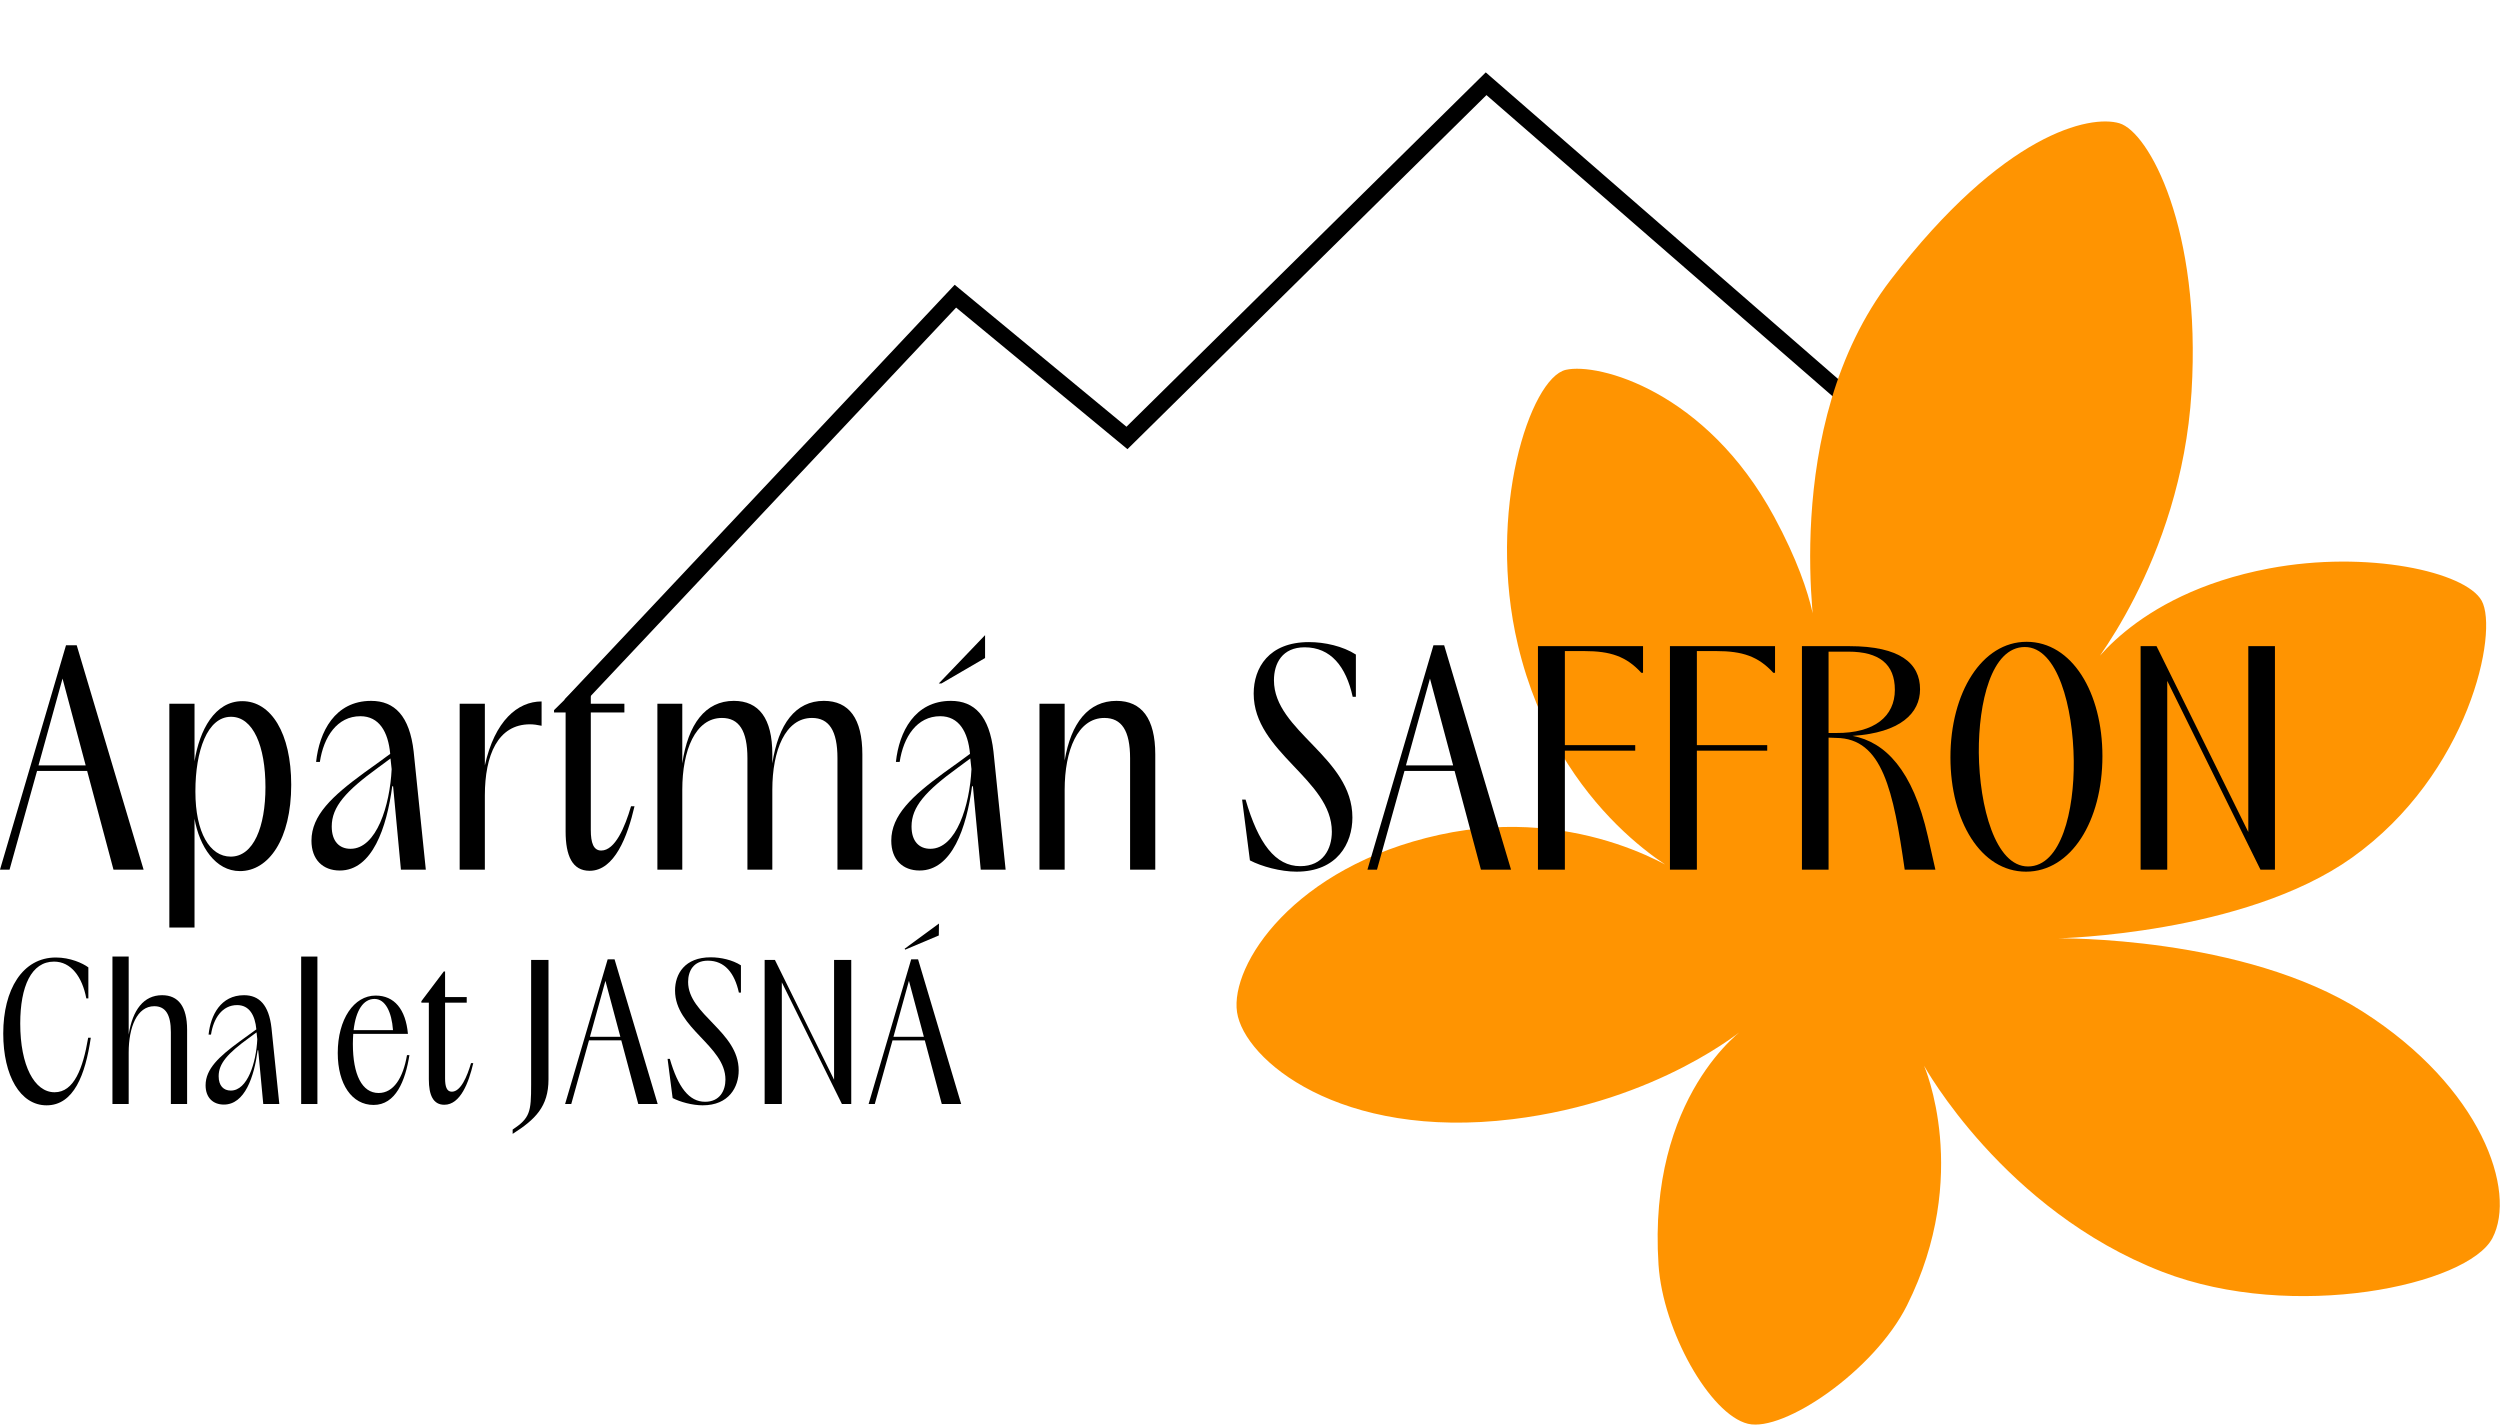 <?xml version="1.0" encoding="UTF-8" standalone="no"?><!DOCTYPE svg PUBLIC "-//W3C//DTD SVG 1.1//EN" "http://www.w3.org/Graphics/SVG/1.1/DTD/svg11.dtd"><svg width="100%" height="100%" viewBox="0 0 1672 953" version="1.1" xmlns="http://www.w3.org/2000/svg" xmlns:xlink="http://www.w3.org/1999/xlink" xml:space="preserve" xmlns:serif="http://www.serif.com/" style="fill-rule:evenodd;clip-rule:evenodd;stroke-miterlimit:10;"><g id="logo"><path d="M381.623,471.631l257.348,-273.546l114.741,94.817l240.198,-236.895l308.521,268.476" style="fill:none;fill-rule:nonzero;stroke:#000;stroke-width:11.15px;"/><path d="M1286.79,712.732c-0,0 32.177,73.339 -11.445,160.401c-21.9,43.708 -82.524,84.859 -106.325,79.086c-25.257,-6.127 -56.894,-62.04 -59.799,-106.37c-7.44,-113.465 57.476,-158.112 57.476,-158.112c-0,-0 -57.207,48.831 -155.146,60.787c-115.445,14.094 -179.501,-39.762 -184.215,-71.573c-4.693,-31.681 37.988,-97.272 135.321,-118.64c96.214,-21.12 164.455,27.872 164.455,27.872c-0,0 -84.779,-40.621 -111.923,-154.779c-21.223,-89.266 8.21,-178.652 32.072,-184.075c21.6,-4.909 93.792,14.112 139.317,98.289c30.679,56.73 28.296,85.614 28.296,85.614c0,0 -25.718,-145.847 49.651,-244.111c75.372,-98.266 133.285,-110.514 152.934,-104.688c19.676,5.835 54.948,70.468 48.246,179.665c-7.023,114.429 -71.019,189.421 -71.019,189.421c0,0 29.892,-53.816 123.046,-71.367c65.49,-12.338 131.149,2.194 141.995,21.563c11.516,20.559 -8.238,115.964 -86.734,171.903c-72.092,51.373 -196.822,53.946 -196.822,53.946c-0,-0 124.25,-1.832 203.895,48.91c79.645,50.743 103.347,120.145 86.877,151.568c-16.467,31.423 -132.887,56.53 -220.692,22.565c-106.164,-41.069 -159.461,-137.875 -159.461,-137.875" style="fill:#ff9401;fill-rule:nonzero;"/><g><path d="M57.31,511.916l-15.489,-58.087l-16.071,58.087l31.56,0Zm-13.166,-80.354l7.163,0l44.726,150.055l-20.137,0l-17.619,-66.023l-33.495,0l-18.394,66.023l-6.388,0l44.144,-150.055Z" style="fill-rule:nonzero;"/><path d="M154.301,572.906c15.296,-0 23.234,-19.942 23.234,-46.469c0,-27.3 -8.13,-47.049 -23.039,-47.049c-15.879,0 -23.814,22.844 -23.814,49.759l-0,0.388c-0,27.3 9.678,43.371 23.619,43.371m-41.046,-102.231l16.844,-0l0,38.531c3.29,-20.912 13.554,-40.274 31.948,-40.274c19.166,0 32.72,21.297 32.72,55.955c-0,36.4 -15.101,57.7 -34.27,57.7c-16.457,-0 -27.108,-16.457 -30.398,-35.046l0,72.799l-16.844,-0l0,-149.665Z" style="fill-rule:nonzero;"/><path d="M234.446,567.677c17.426,-0 26.332,-29.042 27.494,-53.244l-0.775,-7.164l-8.133,6.001c-21.879,15.879 -31.17,26.335 -31.17,39.498c0,9.876 5.033,14.909 12.584,14.909m-26.14,-5.423c-0,-17.036 13.941,-29.815 35.045,-45.304c8.134,-5.808 13.749,-9.873 17.622,-12.778c-1.358,-14.717 -7.358,-25.172 -19.944,-25.172c-15.489,-0 -24.59,13.748 -27.108,30.592l-2.515,0c2.128,-20.137 12.584,-40.853 36.786,-40.853c15.684,-0 25.752,10.068 28.462,33.883l8.133,78.996l-16.651,0l-5.228,-55.762l-0.58,0c-3.68,27.687 -13.361,56.342 -35.046,56.342c-11.423,0 -18.976,-7.355 -18.976,-19.944" style="fill-rule:nonzero;"/><path d="M307.428,470.674l16.844,-0l-0,41.243c6.583,-29.82 21.879,-42.791 37.95,-42.791l0,16.264c-2.905,-0.583 -5.228,-0.97 -7.745,-0.97c-21.492,-0 -30.205,20.524 -30.205,47.632l-0,49.566l-16.844,0l-0,-110.944Z" style="fill-rule:nonzero;"/><path d="M378.286,556.06l-0,-79.579l-7.746,0l-0,-1.548l23.234,-22.87l1.358,-0l0,18.61l22.46,0l-0,5.808l-22.46,0l0,78.612c0,8.518 1.74,13.746 6.968,13.746c9.296,-0 15.879,-15.684 19.944,-29.625l2.323,-0c-4.648,20.136 -13.359,43.178 -30.01,43.178c-11.618,0 -16.071,-10.068 -16.071,-26.332" style="fill-rule:nonzero;"/><path d="M439.659,470.674l16.651,-0l0,39.886c3.873,-26.333 15.489,-41.821 34.463,-41.821c16.847,-0 25.752,11.811 25.752,35.625l0,6.196c4.066,-26.333 15.489,-41.821 34.466,-41.821c16.844,-0 25.749,11.811 25.749,35.818l0,77.061l-16.651,0l-0,-74.541c-0,-18.397 -5.616,-26.915 -17.039,-26.915c-17.811,0 -26.525,21.684 -26.525,48.017l0,53.439l-16.651,0l-0,-74.541c-0,-18.397 -5.616,-26.915 -17.039,-26.915c-17.811,0 -26.525,21.684 -26.525,48.017l0,53.439l-16.651,0l-0,-110.944Z" style="fill-rule:nonzero;"/><path d="M658.815,424.787l-0,15.296l-29.238,17.039l-1.74,0l30.978,-32.335Zm-36.593,142.889c17.424,0 26.329,-29.04 27.492,-53.244l-0.775,-7.163l-8.131,6.003c-21.879,15.876 -31.172,26.332 -31.172,39.495c-0,9.876 5.032,14.909 12.586,14.909m-26.14,-5.42c-0,-17.037 13.941,-29.818 35.045,-45.306c8.134,-5.808 13.746,-9.874 17.619,-12.779c-1.355,-14.716 -7.358,-25.172 -19.941,-25.172c-15.492,-0 -24.59,13.748 -27.108,30.592l-2.517,0c2.13,-20.136 12.586,-40.853 36.788,-40.853c15.684,-0 25.752,10.068 28.462,33.883l8.131,78.996l-16.652,0l-5.225,-55.762l-0.583,0c-3.677,27.688 -13.361,56.342 -35.045,56.342c-11.423,0 -18.974,-7.355 -18.974,-19.941" style="fill-rule:nonzero;"/><path d="M695.203,470.674l16.844,-0l-0,37.951c4.26,-25.173 15.879,-39.886 34.658,-39.886c16.844,-0 25.944,11.811 25.944,35.818l0,77.061l-16.844,0l0,-74.541c0,-18.397 -5.615,-26.915 -17.231,-26.915c-17.814,0 -26.527,21.684 -26.527,48.017l-0,53.439l-16.844,0l-0,-110.944Z" style="fill-rule:nonzero;"/><path d="M835.944,575.421l-5.225,-40.658l2.32,0c8.521,29.427 19.944,44.531 36.593,44.531c15.299,0 21.107,-11.618 21.107,-23.042c0,-35.043 -52.277,-53.052 -52.277,-92.355c0,-17.231 10.066,-34.463 36.981,-34.463c10.456,0 22.652,2.71 31.367,8.326l0,28.267l-2.132,0c-4.451,-20.329 -14.714,-33.108 -32.138,-33.108c-14.909,0 -20.524,10.649 -20.524,22.072c-0,34.078 52.469,51.31 52.469,91.775c0,17.232 -10.068,36.206 -37.368,36.206c-10.648,-0 -23.427,-3.483 -31.173,-7.551" style="fill-rule:nonzero;"/><path d="M971.855,511.916l-15.489,-58.087l-16.072,58.087l31.561,0Zm-13.164,-80.354l7.163,0l44.724,150.055l-20.134,0l-17.622,-66.023l-33.495,0l-18.392,66.023l-6.39,0l44.146,-150.055Z" style="fill-rule:nonzero;"/><path d="M1028.58,432.144l70.28,-0l0,17.814l-1.16,-0c-10.068,-11.036 -20.719,-14.521 -38.143,-14.521l-12.971,-0l0,62.925l47.049,-0l0,3.678l-47.049,-0l0,79.579l-18.006,-0l-0,-149.475Z" style="fill-rule:nonzero;"/><path d="M1116.86,432.144l70.281,-0l-0,17.814l-1.16,-0c-10.069,-11.036 -20.72,-14.521 -38.143,-14.521l-12.971,-0l-0,62.925l47.048,-0l0,3.678l-47.048,-0l-0,79.579l-18.007,-0l-0,-149.475Z" style="fill-rule:nonzero;"/><path d="M1227.98,490.229c25.752,0.195 39.303,-11.228 39.303,-28.847c0,-17.234 -10.456,-25.56 -31.172,-25.56l-13.166,0l-0,54.407l5.035,0Zm-22.847,-58.085l31.56,0c34.271,0 47.437,11.619 47.437,28.85c-0,15.877 -12.974,29.043 -45.114,31.17c21.684,4.068 40.271,22.657 50.339,67.186l5.033,22.27l-20.522,-0c-7.55,-52.472 -14.716,-87.905 -45.886,-88.098l-5.035,-0.195l-0,88.293l-17.812,-0l0,-149.476Z" style="fill-rule:nonzero;"/><path d="M1356.34,579.489c22.265,0 30.978,-37.371 30.593,-70.674c-0.39,-36.01 -10.846,-76.088 -32.725,-76.088c-22.457,-0 -30.978,37.365 -30.783,70.668c0.385,36.013 11.036,76.094 32.915,76.094m-51.892,-72.994c0,-43.373 21.105,-77.256 50.925,-77.256c30.395,-0 50.727,33.883 50.727,76.481c-0,43.372 -20.912,77.252 -51.117,77.252c-30.205,-0 -50.535,-33.88 -50.535,-76.477" style="fill-rule:nonzero;"/><path d="M1431.64,432.144l10.648,-0l61.375,124.303l0,-124.303l17.814,-0l0,149.475l-9.681,-0l-62.345,-126.241l0,126.241l-17.811,-0l-0,-149.475Z" style="fill-rule:nonzero;"/><path d="M2.173,691.18c0,-29.335 12.858,-50.805 35.204,-50.805c9.486,-0 17.848,3.743 21.719,6.614l-0,20.725l-1.374,-0c-2.747,-14.484 -10.237,-24.592 -21.595,-24.592c-15.103,-0 -22.593,16.477 -22.593,41.441c-0,28.088 9.485,45.936 22.968,45.936c12.981,0 18.974,-15.852 22.467,-36.448l1.751,0c-3.623,24.716 -11.361,45.188 -29.586,45.188c-17.476,-0 -28.961,-19.599 -28.961,-48.059" style="fill-rule:nonzero;"/><path d="M75.206,639.75l10.859,0l0,52.18c2.621,-16.604 10.111,-26.341 22.343,-26.341c10.862,0 16.728,7.614 16.728,23.095l0,49.68l-10.859,0l0,-48.058c0,-11.859 -3.62,-17.351 -11.11,-17.351c-11.484,0 -17.102,13.979 -17.102,30.957l0,34.452l-10.859,0l-0,-98.614Z" style="fill-rule:nonzero;"/><path d="M154.354,729.377c11.234,0 16.976,-18.726 17.724,-34.328l-0.498,-4.617l-5.244,3.868c-14.104,10.234 -20.097,16.978 -20.097,25.465c0,6.367 3.246,9.612 8.115,9.612m-16.852,-3.496c0,-10.983 8.988,-19.222 22.594,-29.208c5.244,-3.747 8.864,-6.367 11.36,-8.239c-0.875,-9.488 -4.745,-16.23 -12.857,-16.23c-9.987,0 -15.853,8.864 -17.477,19.726l-1.621,-0c1.371,-12.984 8.112,-26.34 23.717,-26.34c10.11,-0 16.601,6.493 18.349,21.845l5.244,50.929l-10.738,0l-3.37,-35.952l-0.374,0c-2.373,17.854 -8.613,36.327 -22.594,36.327c-7.363,-0 -12.233,-4.743 -12.233,-12.858" style="fill-rule:nonzero;"/><rect x="201.42" y="639.749" width="10.859" height="98.614"/><path d="M262.837,688.933c-0.875,-12.109 -5.117,-20.846 -12.357,-20.846c-7.49,-0 -12.483,7.613 -13.983,20.846l26.34,-0Zm-36.949,15.354c0,-22.721 10.859,-38.449 25.341,-38.449c12.481,-0 20.095,9.114 21.595,25.591l-36.575,0c-0.126,2.122 -0.25,4.369 -0.25,6.741c-0,20.596 6.116,32.829 17.226,32.829c9.986,-0 16.353,-9.987 18.974,-25.339l1.624,0c-2.747,17.35 -9.238,33.327 -23.968,33.327c-14.481,-0 -23.967,-13.857 -23.967,-34.7" style="fill-rule:nonzero;"/><path d="M286.809,721.887l0,-51.304l-4.993,0l-0,-0.999l14.98,-19.847l0.872,0l0,17.1l14.479,-0l0,3.746l-14.479,0l0,50.679c0,5.495 1.124,8.864 4.495,8.864c5.99,0 10.235,-10.111 12.858,-19.098l1.498,0c-2.998,12.982 -8.616,27.835 -19.349,27.835c-7.49,-0 -10.361,-6.488 -10.361,-16.976" style="fill-rule:nonzero;"/><path d="M355.221,725.381l0,-83.384l11.608,0l0,79.891c0,18.225 -8.861,26.836 -23.964,36.448l-0,-2.871c11.608,-7.738 12.356,-11.732 12.356,-30.084" style="fill-rule:nonzero;"/><path d="M414.893,693.425l-9.987,-37.447l-10.361,37.447l20.348,0Zm-8.49,-51.802l4.619,-0l28.837,96.742l-12.984,-0l-11.358,-42.567l-21.597,-0l-11.858,42.567l-4.118,-0l28.459,-96.742Z" style="fill-rule:nonzero;"/><path d="M449.85,734.369l-3.369,-26.211l1.497,0c5.495,18.972 12.858,28.708 23.594,28.708c9.86,-0 13.606,-7.49 13.606,-14.854c-0,-22.594 -33.704,-34.202 -33.704,-59.542c0,-11.11 6.491,-22.22 23.841,-22.22c6.741,0 14.606,1.748 20.224,5.368l-0,18.225l-1.374,0c-2.871,-13.108 -9.488,-21.347 -20.722,-21.347c-9.612,0 -13.232,6.865 -13.232,14.231c0,21.969 33.828,33.079 33.828,59.169c-0,11.11 -6.491,23.342 -24.092,23.342c-6.865,0 -15.103,-2.248 -20.097,-4.869" style="fill-rule:nonzero;"/><path d="M511.395,641.998l6.865,-0l39.572,80.138l0,-80.138l11.484,-0l0,96.368l-6.24,-0l-40.197,-81.388l-0,81.388l-11.484,-0l-0,-96.368Z" style="fill-rule:nonzero;"/><path d="M627.993,617.655l-0.124,7.988l-22.47,9.489l-0.374,-0.623l22.968,-16.854Zm-10.111,75.77l-9.986,-37.448l-10.361,37.448l20.347,-0Zm-8.489,-51.803l4.619,0l28.834,96.742l-12.981,0l-11.36,-42.564l-21.595,0l-11.858,42.564l-4.121,0l28.462,-96.742Z" style="fill-rule:nonzero;"/></g></g></svg>